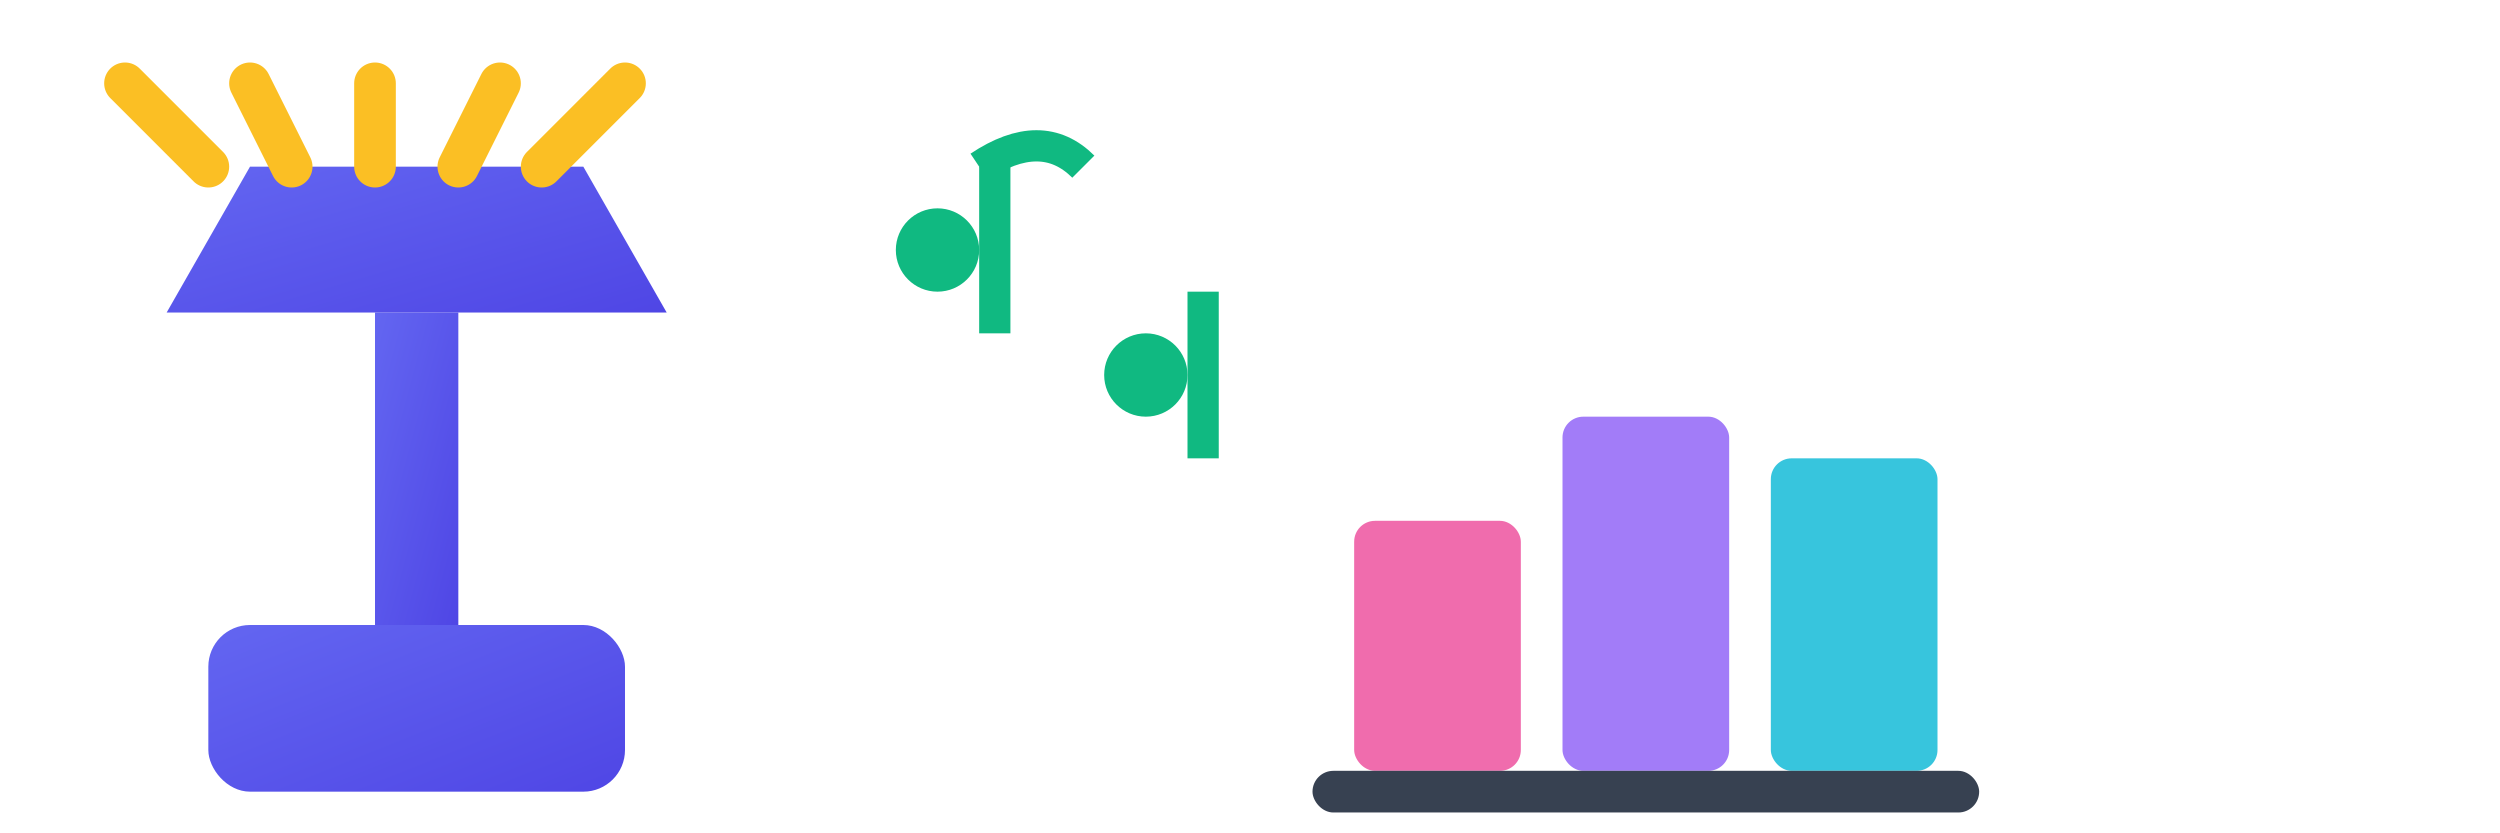 <svg xmlns="http://www.w3.org/2000/svg" viewBox="0 0 120 40" width="120" height="40">
  <defs>
    <linearGradient id="logoGradient" x1="0%" y1="0%" x2="100%" y2="100%">
      <stop offset="0%" style="stop-color:#6366f1"/>
      <stop offset="100%" style="stop-color:#4f46e5"/>
    </linearGradient>
  </defs>
  
  <!-- Lamp base -->
  <rect x="10" y="30" width="20" height="8" rx="2" fill="url(#logoGradient)"/>
  
  <!-- Lamp pole -->
  <rect x="18" y="15" width="4" height="15" fill="url(#logoGradient)"/>
  
  <!-- Lamp shade -->
  <path d="M8 15 L32 15 L28 8 L12 8 Z" fill="url(#logoGradient)"/>
  
  <!-- Light rays -->
  <path d="M10 8 L6 4 M14 8 L12 4 M18 8 L18 4 M22 8 L24 4 M26 8 L30 4" 
        stroke="#fbbf24" stroke-width="2" stroke-linecap="round"/>
  
  <!-- Musical notes -->
  <circle cx="45" cy="12" r="2" fill="#10b981"/>
  <rect x="47" y="8" width="1.5" height="8" fill="#10b981"/>
  <path d="M47 8 Q50 6 52 8" stroke="#10b981" stroke-width="1.5" fill="none"/>
  
  <circle cx="55" cy="18" r="2" fill="#10b981"/>
  <rect x="57" y="14" width="1.5" height="8" fill="#10b981"/>
  
  <!-- Festival elements -->
  <rect x="65" y="25" width="8" height="12" rx="1" fill="#ec4899" opacity="0.8"/>
  <rect x="75" y="20" width="8" height="17" rx="1" fill="#8b5cf6" opacity="0.8"/>
  <rect x="85" y="22" width="8" height="15" rx="1" fill="#06b6d4" opacity="0.8"/>
  
  <!-- Stage platform -->
  <rect x="63" y="37" width="32" height="2" rx="1" fill="#374151"/>
  
  <!-- Text "LOFTY LAMP" would typically be separate from the icon -->
</svg>

